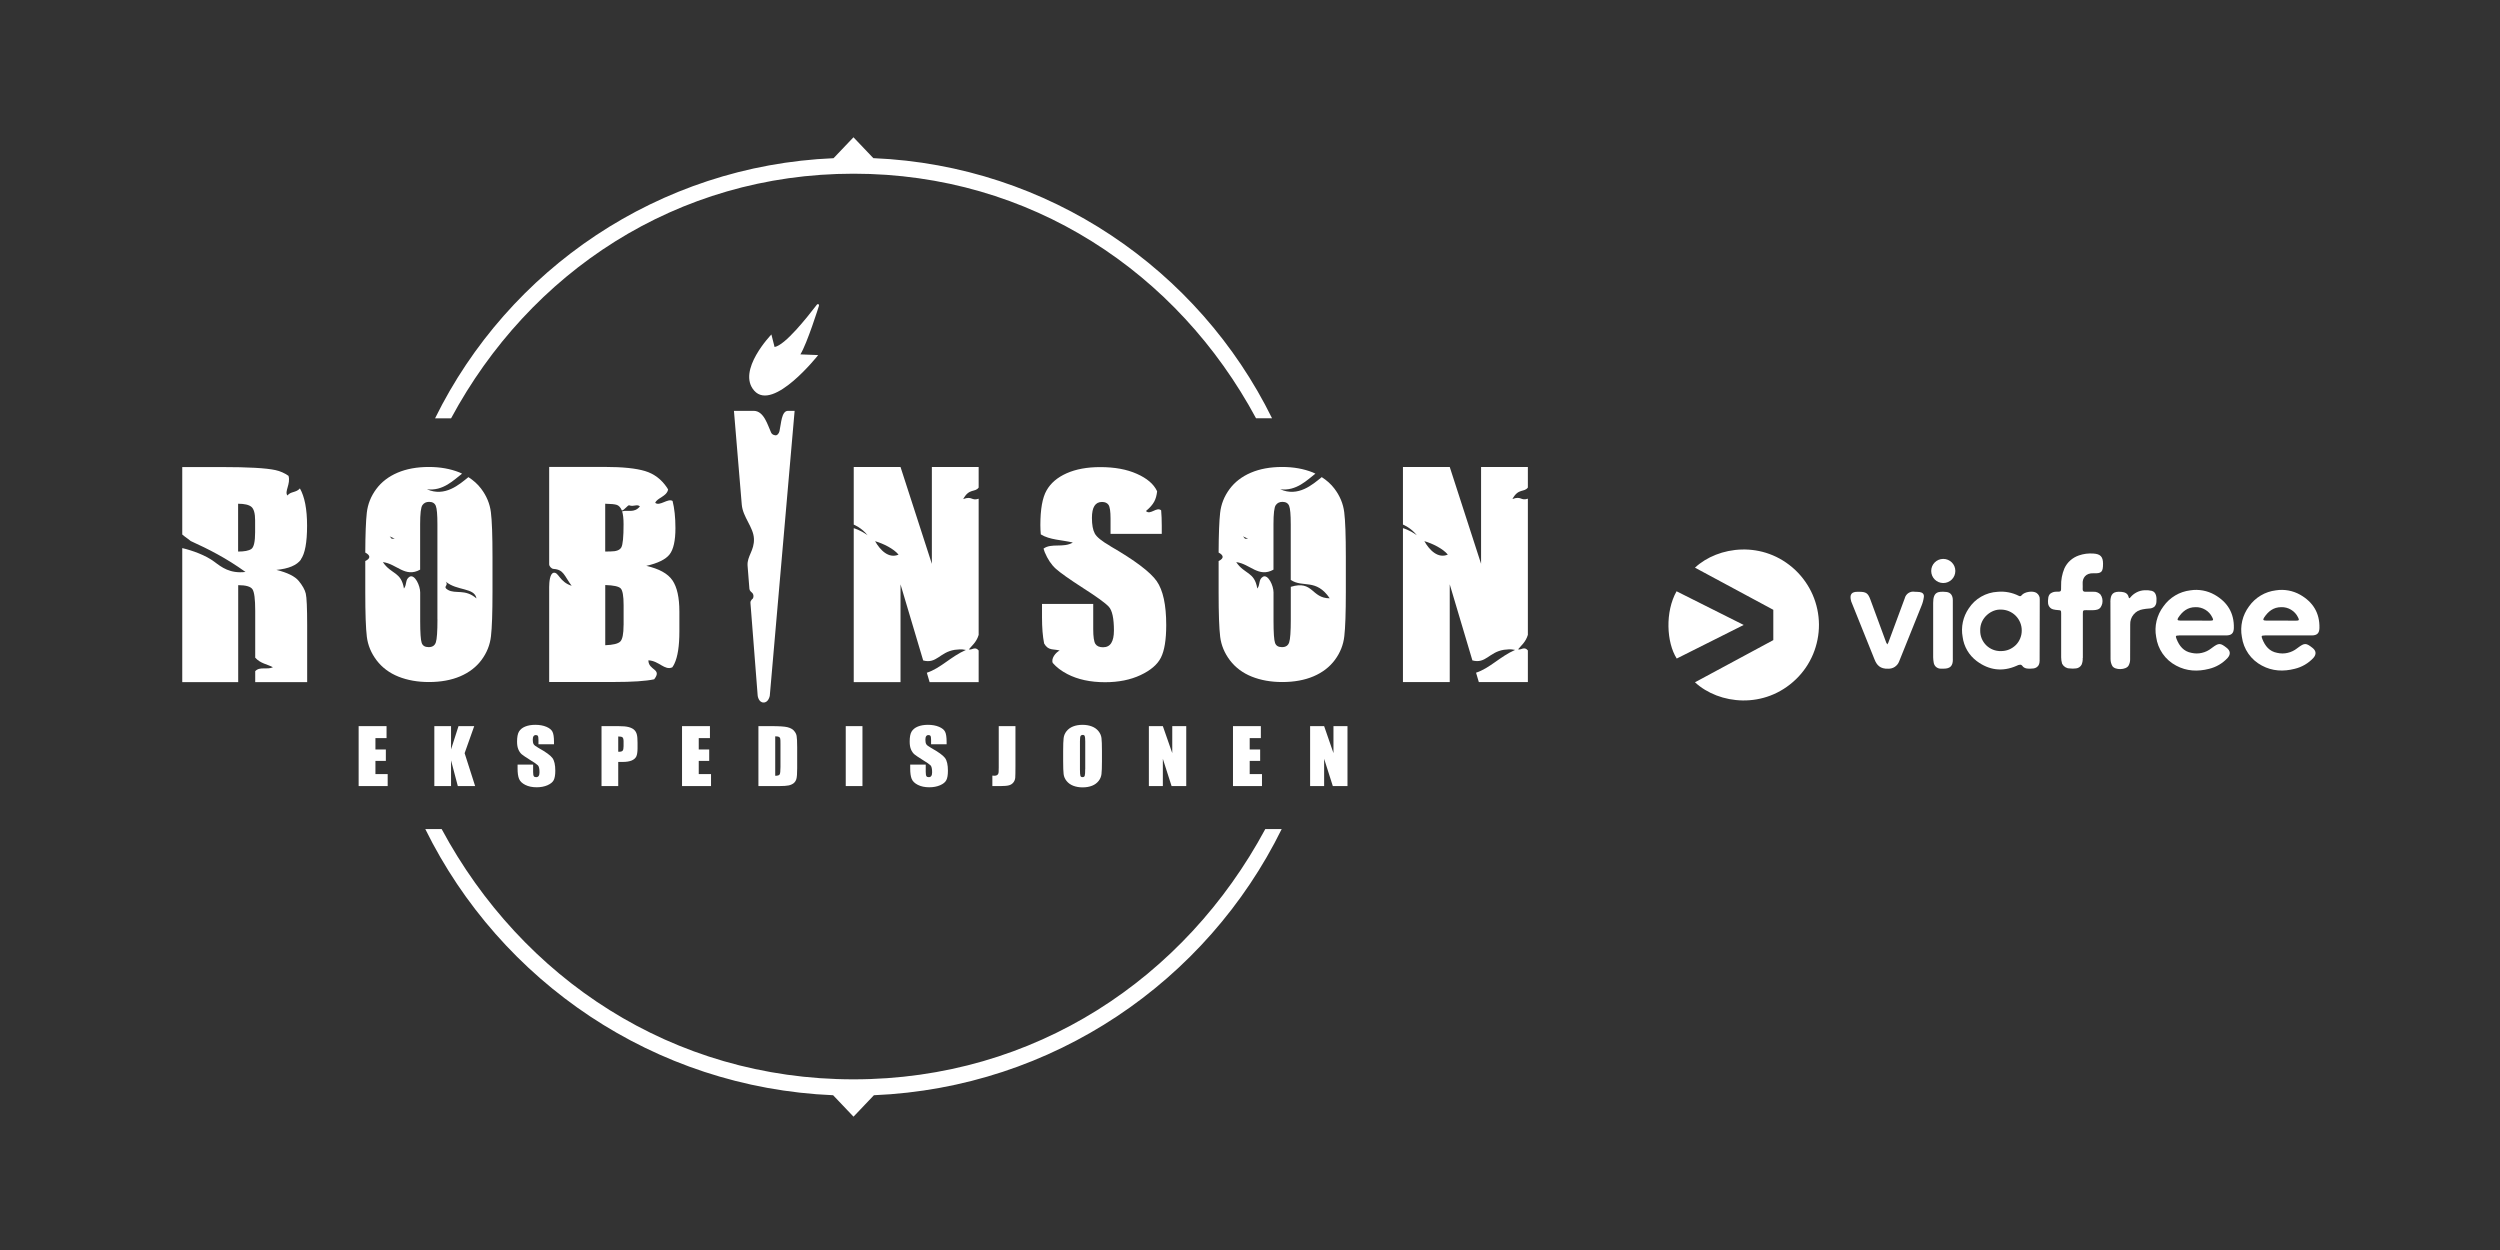 <?xml version="1.0" encoding="utf-8"?>
<svg xmlns="http://www.w3.org/2000/svg" id="VIAFREE_CHANNELS" data-name="VIAFREE CHANNELS" viewBox="0 0 576 288">
  <rect x="0" y="0" width="576" height="288" fill="#333333" stroke="none"/>
  <defs>
    <style>
      .cls-1 {
        fill: #fff;
      }
    </style>
  </defs>
  <g id="ROBINSON_EKSPEDISJONEN" data-name="ROBINSON EKSPEDISJONEN">
    <g id="ROBINSON_EKSPEDISJONEN_-_White" data-name="ROBINSON EKSPEDISJONEN - White">
      <path class="cls-1" d="M191.95,252.34l4.7,4.94,4.7-4.94c41.29-1.74,76.7-26.26,93.95-61.32h-3.78c-18.47,34.34-53.1,57.66-94.88,57.66s-76.41-23.32-94.88-57.66h-3.77c17.26,35.06,52.67,59.58,93.96,61.32Z"/>
      <g id="EKSPEDISJONEN">
        <polygon class="cls-1" points="307.23 167.3 307.23 173.52 305.08 167.3 301.85 167.3 301.85 181.11 305.08 181.11 305.08 174.83 307.08 181.11 310.46 181.11 310.46 167.3 307.23 167.3"/>
        <polygon class="cls-1" points="287.93 175.31 290.34 175.31 290.34 172.68 287.93 172.68 287.93 170.06 290.5 170.06 290.5 167.3 284.08 167.3 284.08 181.11 290.76 181.11 290.76 178.35 287.93 178.35 287.93 175.31"/>
        <polygon class="cls-1" points="270.09 173.52 267.92 167.3 264.7 167.3 264.7 181.11 267.92 181.11 267.92 174.83 269.93 181.11 273.31 181.11 273.31 167.3 270.09 167.3 270.09 173.52"/>
        <path class="cls-1" d="M253.09,168.46c-.38-.48-.9-.85-1.53-1.09-.63-.24-1.34-.37-2.14-.37-.84,0-1.57,.13-2.2,.38s-1.12,.62-1.5,1.1c-.37,.47-.59,1-.66,1.58-.07,.58-.11,1.56-.11,2.95v2.37c0,1.42,.04,2.42,.11,2.99,.07,.57,.3,1.1,.69,1.58s.9,.85,1.53,1.09c.63,.24,1.34,.37,2.14,.37,.84,0,1.57-.13,2.2-.38s1.12-.62,1.5-1.1c.37-.47,.59-1,.66-1.58,.07-.58,.11-1.56,.11-2.95v-2.37c0-1.42-.04-2.42-.11-2.99-.07-.57-.3-1.1-.69-1.58Zm-3.06,8.73c0,.81-.04,1.32-.11,1.54s-.24,.32-.5,.32-.42-.09-.49-.28c-.07-.19-.11-.69-.11-1.49v-6.45c0-.71,.05-1.14,.16-1.29s.26-.22,.47-.22c.24,0,.39,.09,.47,.26,.07,.18,.12,.59,.12,1.23v6.37Z"/>
        <path class="cls-1" d="M230.1,177.02c0,.52,0,.88-.04,1.06s-.12,.34-.27,.46c-.16,.13-.37,.19-.65,.19-.1,0-.27,0-.5-.03v2.41h1.93c.86,0,1.49-.06,1.92-.18,.42-.12,.76-.35,1-.66,.25-.32,.38-.68,.42-1.07,.03-.39,.05-1.29,.05-2.67v-9.23h-3.85v9.72h0Z"/>
        <path class="cls-1" d="M214.5,172.3c-.6-.33-.96-.61-1.09-.84-.14-.24-.2-.58-.2-1.04,0-.36,.06-.63,.18-.8s.29-.26,.53-.26c.21,0,.37,.06,.46,.19s.14,.44,.14,.91v1.02h3.58v-.55c0-1.1-.12-1.87-.35-2.33s-.69-.84-1.4-1.14-1.56-.46-2.56-.46c-.91,0-1.7,.14-2.35,.41-.65,.27-1.11,.66-1.41,1.15s-.44,1.26-.44,2.32c0,.73,.1,1.33,.31,1.81,.2,.47,.47,.84,.78,1.11,.31,.26,.95,.69,1.91,1.29,.96,.58,1.56,1,1.81,1.25,.24,.25,.36,.79,.36,1.6,0,.37-.06,.65-.19,.84-.13,.19-.32,.28-.58,.28s-.44-.07-.54-.22-.16-.48-.16-1v-1.68h-3.58v.9c0,1.03,.11,1.84,.34,2.39,.23,.57,.7,1.02,1.43,1.39s1.61,.55,2.64,.55c.94,0,1.76-.16,2.48-.47s1.19-.7,1.43-1.17c.25-.47,.37-1.19,.37-2.17,0-1.35-.22-2.34-.67-2.94-.45-.61-1.53-1.39-3.24-2.34h0Z"/>
        <rect class="cls-1" x="194.86" y="167.3" width="3.85" height="13.81"/>
        <path class="cls-1" d="M182.91,168.33c-.34-.37-.84-.62-1.5-.79-.66-.16-1.92-.24-3.78-.24h-2.89v13.81h4.86c.92,0,1.61-.05,2.07-.14s.84-.26,1.15-.49,.53-.57,.66-.98c.13-.42,.19-1.25,.19-2.48v-4.84c0-1.31-.05-2.18-.13-2.63-.08-.45-.3-.85-.64-1.21h0Zm-3.09,8.41c0,.92-.06,1.49-.19,1.69-.13,.21-.47,.31-1.02,.31v-9.09c.42,0,.71,.05,.86,.13,.16,.08,.25,.21,.29,.38,.05,.17,.06,.58,.06,1.21v5.37h0Z"/>
        <polygon class="cls-1" points="160.99 175.31 163.4 175.31 163.4 172.68 160.99 172.68 160.99 170.06 163.57 170.06 163.57 167.3 157.14 167.3 157.14 181.11 163.82 181.11 163.82 178.35 160.99 178.35 160.99 175.31"/>
        <path class="cls-1" d="M146.16,168.2c-.28-.29-.71-.51-1.27-.67-.57-.16-1.37-.23-2.42-.23h-3.88v13.81h3.85v-5.56h1.03c.84,0,1.53-.11,2.05-.32,.52-.22,.88-.53,1.08-.93,.19-.4,.29-1.05,.29-1.93v-1.21c0-.87-.05-1.51-.16-1.92-.1-.41-.29-.77-.58-1.05h0Zm-2.49,3.74c0,.51-.07,.85-.21,1.01-.14,.16-.38,.25-.74,.25h-.28v-3.52c.5,0,.83,.07,.99,.21,.16,.15,.24,.45,.24,.92v1.13h0Z"/>
        <path class="cls-1" d="M124.04,172.3c-.6-.33-.96-.61-1.09-.84-.14-.24-.2-.58-.2-1.04,0-.36,.06-.63,.18-.8,.12-.17,.29-.26,.53-.26,.21,0,.37,.06,.46,.19s.14,.44,.14,.91v1.02h3.58v-.55c0-1.1-.12-1.87-.35-2.33s-.69-.84-1.4-1.14-1.56-.46-2.56-.46c-.91,0-1.7,.14-2.35,.41s-1.11,.66-1.41,1.15c-.29,.49-.44,1.26-.44,2.32,0,.73,.1,1.33,.31,1.81,.2,.47,.47,.84,.78,1.11,.31,.26,.95,.69,1.91,1.29,.96,.58,1.56,1,1.81,1.25,.24,.25,.36,.79,.36,1.6,0,.37-.06,.65-.19,.84-.13,.19-.32,.28-.58,.28s-.44-.07-.54-.22-.16-.48-.16-1v-1.68h-3.58v.9c0,1.03,.11,1.84,.34,2.39,.23,.57,.7,1.02,1.43,1.39,.73,.37,1.61,.55,2.64,.55,.94,0,1.76-.16,2.48-.47,.71-.32,1.19-.7,1.43-1.17s.37-1.19,.37-2.17c0-1.35-.22-2.34-.67-2.94-.45-.61-1.53-1.39-3.24-2.34h0Z"/>
        <polygon class="cls-1" points="109.26 167.3 105.64 167.3 103.92 172.66 103.92 167.3 100.07 167.3 100.07 181.11 103.92 181.11 103.92 175.19 105.48 181.11 109.47 181.11 107.05 173.53 109.26 167.3"/>
        <polygon class="cls-1" points="86.5 175.31 88.9 175.31 88.9 172.68 86.5 172.68 86.5 170.06 89.06 170.06 89.06 167.3 82.63 167.3 82.63 181.11 89.32 181.11 89.32 178.35 86.5 178.35 86.5 175.31"/>
      </g>
      <g id="ROBINSON">
        <path class="cls-1" d="M352.02,112.33v-4.74h-10.78v22.31l-7.22-22.31h-10.78v13.27s1.84,.72,3.19,2.46c-1.73-1.27-3.19-1.63-3.19-1.63v35.46h10.78v-22.52l5.22,17.53c3.11,.83,3.8-1.9,7.27-2.45,.9-.07,1.36-.22,2.57,.03-3.48,1.53-5.86,4.24-9,5.25l-.48-1.62,1.12,3.78h11.3v-7.29c-.85-1.04-1.58,0-2.25-.26,.62-.79,1.74-1.62,2.25-3.32v-31.38c-1.71,.56-1.46-.71-3.56,.08,1.38-2.56,2.7-1.47,3.56-2.65h0Zm-23.85,12.35c1.92,.56,4.28,1.73,5.41,3.1-2.27,.97-4.24-1.02-5.41-3.1Z"/>
        <path class="cls-1" d="M307.46,112.59c-.8-1.06-1.79-1.93-2.93-2.66-2.06,1.67-5.42,4.67-9.57,2.79,3.73,.5,6.26-2.18,8.11-3.59-.21-.1-.4-.21-.62-.29-2.08-.83-4.42-1.25-7.03-1.25-2.75,0-5.16,.44-7.22,1.32-2.06,.88-3.71,2.15-4.92,3.79-1.21,1.64-1.94,3.46-2.16,5.45-.21,1.85-.33,4.91-.35,9.16,1.15,.61,1.33,1.31,0,1.95v7.18c0,4.9,.12,8.32,.36,10.28,.24,1.95,1,3.77,2.26,5.43,1.27,1.66,2.94,2.91,5.01,3.74,2.08,.83,4.42,1.25,7.03,1.25,2.75,0,5.16-.44,7.22-1.32,2.06-.88,3.71-2.15,4.92-3.79,1.21-1.64,1.94-3.46,2.16-5.45,.23-1.99,.35-5.37,.35-10.15v-8.14c0-4.9-.12-8.32-.37-10.28-.24-1.95-1-3.77-2.26-5.43h0Zm-19.91,11.53h-.7l-.46-.54,1.16,.54Zm9.85,11.12v7.43c0,2.8-.12,4.58-.37,5.32-.24,.74-.79,1.11-1.65,1.11s-1.38-.32-1.61-.97c-.23-.65-.35-2.35-.35-5.11v-6.53c0-1.53-1.22-4.22-2.42-3.62-1.11,.67-.58,1.8-1.32,2.73-.64-3.92-2.94-3.23-4.86-6.09,3.19,.39,5.12,3.66,8.59,1.74v-10.45c0-2.45,.17-3.92,.53-4.42,.35-.5,.86-.75,1.53-.75,.79,0,1.3,.31,1.55,.92,.25,.62,.37,2.03,.37,4.25v12.81c2.78,1.89,5.82-.42,8.98,4.24-4.28,0-3.77-4.24-8.98-2.64v.02Z"/>
        <path class="cls-1" d="M255.83,125.82c-1.97-1.13-3.17-2.1-3.59-2.9-.44-.8-.66-2-.66-3.59,0-1.23,.19-2.16,.58-2.77,.39-.61,.97-.91,1.74-.91,.7,0,1.21,.23,1.51,.68s.46,1.5,.46,3.14v3.53h11.8v-1.88c0-1.32-.05-2.49-.14-3.54-1.05-.9-2.49,1.18-3.5,.16,1.86-1.57,2.34-2.67,2.57-4.51-.02-.05-.04-.1-.05-.14-.76-1.58-2.29-2.89-4.62-3.92-2.32-1.04-5.13-1.55-8.44-1.55-3.01,0-5.59,.47-7.73,1.42s-3.68,2.27-4.63,3.95c-.96,1.68-1.43,4.35-1.43,7.99,0,.76,.04,1.46,.1,2.14,2.06,1.29,4.9,1.27,7.38,1.88-2.16,1.3-4.93,.06-6.75,1.4,.09,.27,.17,.57,.27,.81,.68,1.63,1.53,2.9,2.55,3.82s3.11,2.4,6.27,4.44c3.16,2.02,5.14,3.45,5.95,4.32,.79,.86,1.18,2.69,1.18,5.49,0,1.27-.21,2.23-.62,2.88-.41,.65-1.04,.97-1.89,.97s-1.43-.26-1.76-.77-.5-1.65-.5-3.43v-5.79h-11.8v3.11c0,2.37,.16,4.37,.49,6.01,.98,1.72,2.1,1.2,3.58,1.62-.93,.45-2.03,1.86-1.59,2.87,.84,.97,1.95,1.82,3.35,2.55,2.4,1.25,5.31,1.88,8.7,1.88,3.1,0,5.82-.54,8.15-1.63,2.33-1.09,3.91-2.43,4.72-4.04s1.22-4.1,1.22-7.49c0-4.66-.73-8.04-2.2-10.14-1.47-2.09-5.03-4.78-10.69-8.05h.02Z"/>
        <path class="cls-1" d="M214.7,129.91l-7.22-22.31h-10.78v13.27s1.84,.72,3.19,2.46c-1.73-1.27-3.19-1.63-3.19-1.63v35.46h10.78v-22.52l5.22,17.53c3.11,.83,3.8-1.9,7.27-2.45,.9-.07,1.36-.22,2.57,.03-3.48,1.53-5.86,4.24-9,5.25l-.48-1.62,1.12,3.78h11.3v-7.29c-.85-1.04-1.58,0-2.25-.26,.62-.79,1.74-1.62,2.25-3.32v-31.38c-1.71,.56-1.46-.71-3.56,.08,1.38-2.56,2.7-1.47,3.56-2.65v-4.74h-10.78v22.31h0Zm-13.08-5.22c1.92,.56,4.28,1.73,5.41,3.1-2.27,.97-4.24-1.02-5.41-3.1Z"/>
        <path class="cls-1" d="M179.61,99.3c-.16,.65-.57,.99-.83,1-.16,0-.84-.04-1.12-.64-.77-1.63-1.62-5-4.01-5h-4.55l1.8,21.57c.23,2.92,2.71,5.22,2.81,7.92s-1.61,3.98-1.47,6.16l.42,5.34c.02,.23,.12,.44,.27,.59l.48,.47c.24,.37,.26,.83,.04,1.21,0,0-.57,.38-.55,.95l1.67,21.42s.19,1.57,1.36,1.57,1.43-1.57,1.43-1.57l5.72-65.63h-1.53c-1.52,0-1.57,3.01-1.95,4.64h0Z"/>
        <path class="cls-1" d="M188.15,70.27c-2.25,2.92-7.26,9.26-9.69,9.68l-.73-2.89s-8.06,8.33-3.95,12.96c4.38,4.93,14.73-8.21,14.73-8.21l-4.1-.16c1.56-2.52,4.25-11.11,4.25-11.11,.16-.44-.23-.65-.51-.28h0Z"/>
        <path class="cls-1" d="M148.89,130.38c2.68-.61,4.47-1.49,5.37-2.63s1.36-3.16,1.36-6.06c0-2.49-.23-4.58-.66-6.27-1.06-.69-2.97,1.3-4,.43,.48-1.18,2.66-1.45,2.97-3.07-.08-.14-.16-.28-.24-.41-1.29-1.93-2.98-3.21-5.07-3.84-2.09-.63-5.17-.95-9.23-.95h-12.86v22.49c0,.34,.48,.98,1.02,1.01,2.35,.16,2.42,1.55,4.16,3.89-2.82-.9-2.98-3.17-4.13-3.01-.9,.15-1.04,2.16-1.05,3.29v21.88h14.91c4.32,0,7.4-.21,9.28-.62,1.92-2.46-1.32-2-1.33-4.37,2.43,.09,3.76,2.43,5.51,1.61,.17-.26,.35-.52,.48-.82,.77-1.62,1.15-4.09,1.15-7.44v-4.59c0-3.22-.53-5.62-1.59-7.18s-3.08-2.68-6.06-3.35v.02Zm-5.22,13.66c0,2-.25,3.25-.75,3.76s-1.66,.79-3.47,.86v-13.87c1.92,.06,3.11,.32,3.55,.77,.45,.45,.68,1.74,.68,3.85v4.62h0Zm-.33-26.22c.21,.65,.33,1.62,.33,2.96,0,2.94-.17,4.72-.52,5.34s-1.15,.93-2.42,.93c-.31,0-.73,0-1.29,.03v-11.02c1.32,.02,2.22,.11,2.68,.27s.83,.56,1.11,1.18c.02,.04,.03,.08,.04,.12,.52-.03,1.41-1.32,1.69-1.21,1.11,.41,1.7-.36,2.48,.24-1.3,1.67-2.96,.74-4.1,1.16h0Z"/>
        <path class="cls-1" d="M110.85,112.59c-.8-1.06-1.79-1.93-2.93-2.66-2.06,1.67-5.42,4.67-9.57,2.79,3.73,.5,6.26-2.18,8.11-3.59-.21-.1-.4-.21-.62-.29-2.08-.83-4.42-1.25-7.03-1.25-2.75,0-5.16,.44-7.22,1.32-2.06,.88-3.71,2.15-4.92,3.79s-1.94,3.46-2.16,5.45c-.21,1.85-.33,4.91-.35,9.16,1.15,.61,1.33,1.31,0,1.95v7.18c0,4.9,.12,8.32,.36,10.28,.24,1.95,1,3.77,2.26,5.43,1.27,1.66,2.94,2.91,5.01,3.74,2.08,.83,4.42,1.25,7.03,1.25,2.75,0,5.16-.44,7.22-1.32,2.06-.88,3.71-2.15,4.92-3.79,1.21-1.64,1.94-3.46,2.16-5.45,.23-1.99,.35-5.37,.35-10.15v-8.14c0-4.9-.12-8.32-.37-10.28-.24-1.95-1-3.77-2.26-5.43h0Zm-19.91,11.53h-.7l-.46-.54,1.16,.54Zm9.85,18.55c0,2.8-.12,4.58-.37,5.32-.24,.74-.79,1.11-1.65,1.11s-1.38-.32-1.61-.97c-.23-.65-.35-2.35-.35-5.11v-6.53c0-1.53-1.22-4.22-2.42-3.62-1.11,.67-.58,1.8-1.32,2.73-.64-3.92-2.94-3.23-4.86-6.09,3.19,.39,5.12,3.66,8.59,1.74v-10.45c0-2.45,.17-3.92,.53-4.42,.35-.5,.86-.75,1.53-.75,.79,0,1.3,.31,1.55,.92,.25,.62,.37,2.03,.37,4.25v21.86h0Zm2.41-6.76c-1.37-.8,.28-.92-.5-1.91,2.59,2.19,6.64,1.33,7.08,3.88-2.64-2.28-4.81-.95-6.58-1.97Z"/>
        <path class="cls-1" d="M69.31,128.9c.96-1.32,1.44-3.92,1.44-7.77s-.56-6.67-1.65-8.6c-.87,1.02-2.11,.65-2.87,1.63-.76-.88,.8-2.69,.24-4.53-.9-.63-1.91-1.08-3.01-1.32-2.16-.47-6.27-.7-12.35-.7h-9.12v15.54c.58,.52,1.38,1.01,1.94,1.5,4.13,1.88,8.17,3.92,12.63,7.13-3.6,.41-5.49-1.08-7.19-2.36-1.99-1.49-5.01-2.58-7.38-3.14v30.88h12.89v-22.34c1.77,0,2.87,.32,3.29,.95,.42,.63,.63,2.27,.63,4.93v10.83c1.21,1.35,2.75,1.49,4.08,2.2-1.36,.66-3-.24-4.08,.91v2.52h11.97v-13.07c0-4-.11-6.44-.32-7.33-.21-.89-.76-1.86-1.63-2.92-.88-1.06-2.59-1.91-5.14-2.54,2.81-.26,4.7-1.06,5.66-2.38h0Zm-10.53-6.28c0,2.18-.29,3.47-.88,3.87s-1.6,.59-3.04,.59v-11.02c1.49,0,2.51,.25,3.08,.73,.56,.49,.84,1.52,.84,3.09v2.72h0Z"/>
      </g>
      <path class="cls-1" d="M201.23,36.45l-4.59-4.82-4.59,4.82c-40.35,1.7-74.95,25.66-91.81,59.93h3.69c18.05-33.56,51.89-56.36,92.73-56.36s74.68,22.79,92.73,56.35h3.69c-16.87-34.27-51.47-58.23-91.82-59.93h0Z"/>
      <g id="Viafree_Logo" data-name="Viafree Logo">
        <path class="cls-1" d="M521.76,146.42c-.73,0-.79,.09-.53,.78,.63,1.63,1.65,2.9,3.45,3.22,.79,.18,1.6,.19,2.39,0,.79-.18,1.53-.53,2.16-1.03,.07-.06,.15-.11,.23-.17,1.51-1.12,1.86-1.12,3.34,.05,.86,.67,.93,1.51,.19,2.33-1.15,1.23-2.64,2.1-4.28,2.49-2.62,.67-5.17,.55-7.57-.74-1.24-.65-2.31-1.59-3.11-2.74s-1.31-2.47-1.5-3.86c-.23-1.22-.2-2.48,.08-3.69s.82-2.35,1.56-3.35c.72-1.02,1.64-1.87,2.71-2.51s2.26-1.04,3.5-1.19c1.92-.3,3.89,.06,5.59,1.02,2.94,1.68,4.51,4.19,4.43,7.66-.03,1.21-.54,1.7-1.76,1.71h-10.88v.02Zm7.25-3.42c.71,0,.79-.14,.44-.79-.35-.72-.9-1.32-1.59-1.73-.68-.41-1.47-.62-2.27-.59-1.79,0-3,.98-3.93,2.38-.34,.53-.22,.71,.41,.71l6.95,.02h0Z"/>
        <path class="cls-1" d="M469.94,152.14c.01,.39-.07,.77-.24,1.12-.12,.21-.3,.38-.5,.51-.2,.13-.44,.21-.68,.24s-.49,.05-.73,.05c-.27,0-.54,0-.81-.04-.2-.03-.39-.09-.57-.19-.12-.06-.22-.14-.31-.23-.09-.1-.16-.22-.27-.31-.1-.08-.22-.14-.35-.15-.31,.02-.61,.11-.88,.27-3.26,1.43-6.35,1-9.15-1.09-.89-.67-1.64-1.5-2.2-2.46s-.92-2.02-1.06-3.12c-.21-1.13-.19-2.29,.05-3.41,.24-1.12,.7-2.19,1.35-3.14,.73-1.12,1.71-2.06,2.87-2.72,1.16-.67,2.46-1.05,3.8-1.12,1.68-.15,3.37,.17,4.87,.93,.05,.04,.11,.06,.18,.07,.06,0,.13,0,.19,0,.06,0,.12-.04,.17-.08,.05-.04,.09-.09,.13-.14,.67-.8,2.59-1.08,3.43-.51,.24,.17,.44,.4,.57,.66s.19,.56,.16,.86l-.03,14.02v-.02Zm-8.91-11.68c-2.11-.17-4.87,1.81-4.79,4.81-.01,.63,.1,1.26,.34,1.84s.59,1.11,1.04,1.56c.45,.44,.98,.79,1.57,1.02,.59,.23,1.21,.34,1.84,.32,.63,0,1.25-.11,1.84-.35,.58-.24,1.11-.59,1.56-1.03,.44-.44,.8-.97,1.03-1.56,.24-.58,.36-1.21,.35-1.84,0-1.26-.51-2.47-1.4-3.37-.89-.89-2.1-1.4-3.37-1.41h-.01Z"/>
        <path class="cls-1" d="M479.86,151.6c.03,.54-.06,1.07-.27,1.56-.13,.23-.31,.43-.52,.57-.22,.15-.47,.24-.73,.27-.52,.07-1.04,.07-1.55,0-.35,0-.68-.11-.98-.3-.29-.19-.53-.45-.69-.76,0-.03-.02-.06-.03-.09-.13-.45-.2-.92-.2-1.4v-10.06c0-.77-.03-.78-.79-.83-.35-.02-.7-.07-1.05-.16-.23-.05-.44-.16-.62-.32-.67-.59-.62-1.4-.52-2.23,.02-.38,.17-.75,.43-1.03,.31-.25,.68-.41,1.08-.47,.09-.02,.19-.03,.28-.02,1.33,.04,1.16-.08,1.18-1.3-.04-1.4,.22-2.78,.76-4.07,.32-.7,.78-1.33,1.36-1.84,.57-.51,1.25-.9,1.98-1.15,1.07-.37,2.21-.52,3.35-.43,1.6,.1,2.21,.73,2.21,2.33,0,1.91-.32,2.29-2.22,2.21-1.76-.07-2.57,1.09-2.47,2.46,.03,.4,0,.81,0,1.21s.18,.6,.6,.59h1.86c.3-.02,.61,.02,.89,.13,.28,.11,.54,.28,.75,.5,.21,.29,.35,.63,.42,.98,.07,.35,.07,.72,0,1.07-.07,.3-.19,.59-.35,.85-.37,.58-1.01,.67-1.62,.71-.61,.05-1.14,0-1.7,0-.76,0-.81,.05-.81,.8v10.21h-.03Z"/>
        <path class="cls-1" d="M438.88,137.76c.13-.47,.44-.88,.85-1.14s.91-.37,1.4-.28c.4,.04,.81,0,1.2,.07,.64,.11,1.01,.47,.93,1.12-.09,.7-.27,1.38-.54,2.03l-5.17,12.86c-.19,.5-.54,.92-.98,1.22s-.97,.44-1.5,.43c-1.86,.08-2.67-.81-3.2-2.19l-5.35-13.31c-.47-1.64,.1-2.25,1.53-2.22h.36c1.56,0,2,.34,2.54,1.82,1.2,3.3,2.41,6.59,3.64,9.89,.06,.14,.14,.28,.24,.41,.09-.13,.18-.27,.24-.41l3.81-10.28v-.02Z"/>
        <path class="cls-1" d="M486.23,138.7c0-1.89,.67-2.51,2.58-2.33,.77,.07,1.43,.35,1.63,1.21,.09,.38,.22,.27,.39,.07,.4-.5,.91-.9,1.48-1.19,.57-.29,1.2-.45,1.84-.47,.54-.03,1.08,.02,1.61,.14,1.1,.27,1.16,1.62,1.08,2.53-.01,.42-.18,.82-.47,1.13-.35,.27-.78,.41-1.21,.41-.5,.03-.99,.1-1.48,.19-.83,.13-1.58,.55-2.11,1.2s-.81,1.46-.77,2.3c0,2.69,0,5.39-.02,8.08,0,.49-.13,.97-.37,1.4-.59,1-3.1,1.07-3.72,.09-.28-.49-.42-1.04-.42-1.6l-.03-13.16h-.01Z"/>
        <path class="cls-1" d="M449.94,151.96c0,1.48-.63,2.1-2.11,2.1h-.71c-.39,0-.77-.15-1.07-.41-.29-.26-.48-.62-.53-1.02-.07-.39-.11-.79-.12-1.19v-12.53c0-2.53,1.08-2.71,3.05-2.52,.97,.1,1.48,.8,1.48,1.91v13.65h0Z"/>
        <path class="cls-1" d="M502,146.42c-.73,0-.79,.09-.53,.78,.63,1.63,1.65,2.9,3.45,3.22,.79,.18,1.6,.19,2.39,0,.79-.18,1.53-.53,2.16-1.03,.07-.06,.15-.11,.23-.17,1.51-1.12,1.86-1.12,3.34,.05,.86,.67,.93,1.51,.19,2.33-1.15,1.24-2.63,2.11-4.27,2.5-2.62,.67-5.17,.55-7.57-.74-1.24-.65-2.31-1.59-3.11-2.74-.8-1.15-1.31-2.47-1.5-3.86-.23-1.23-.2-2.49,.09-3.7,.29-1.21,.83-2.36,1.58-3.35,.72-1.02,1.64-1.87,2.71-2.51,1.07-.64,2.26-1.04,3.5-1.19,1.92-.3,3.89,.06,5.59,1.02,2.94,1.68,4.51,4.19,4.43,7.66-.03,1.21-.54,1.7-1.76,1.71h-10.92v.02Zm7.25-3.42c.71,0,.79-.14,.44-.79-.35-.72-.9-1.32-1.59-1.73s-1.47-.62-2.27-.59c-1.79,0-3,.98-3.93,2.38-.34,.53-.22,.71,.41,.71l6.94,.02h0Z"/>
        <path class="cls-1" d="M447.73,134.33c1.54,0,2.78-1.24,2.78-2.78s-1.24-2.78-2.78-2.78-2.78,1.24-2.78,2.78,1.24,2.78,2.78,2.78Z"/>
        <path class="cls-1" d="M390.52,157.2l18.05-9.72v-6.98l-18.05-9.71c5.31-4.95,15.74-6.39,23.13,.56,1.7,1.62,3.06,3.56,4,5.71,.93,2.15,1.42,4.47,1.44,6.82,.01,2.35-.45,4.67-1.35,6.84-.91,2.17-2.24,4.13-3.93,5.76-7.24,7-17.75,5.84-23.29,.72Zm-4.2-5.47l15.43-7.74-15.47-7.76c-2.66,4.72-2.33,11.78,.04,15.5Z"/>
      </g>
    </g>
  </g>
</svg>